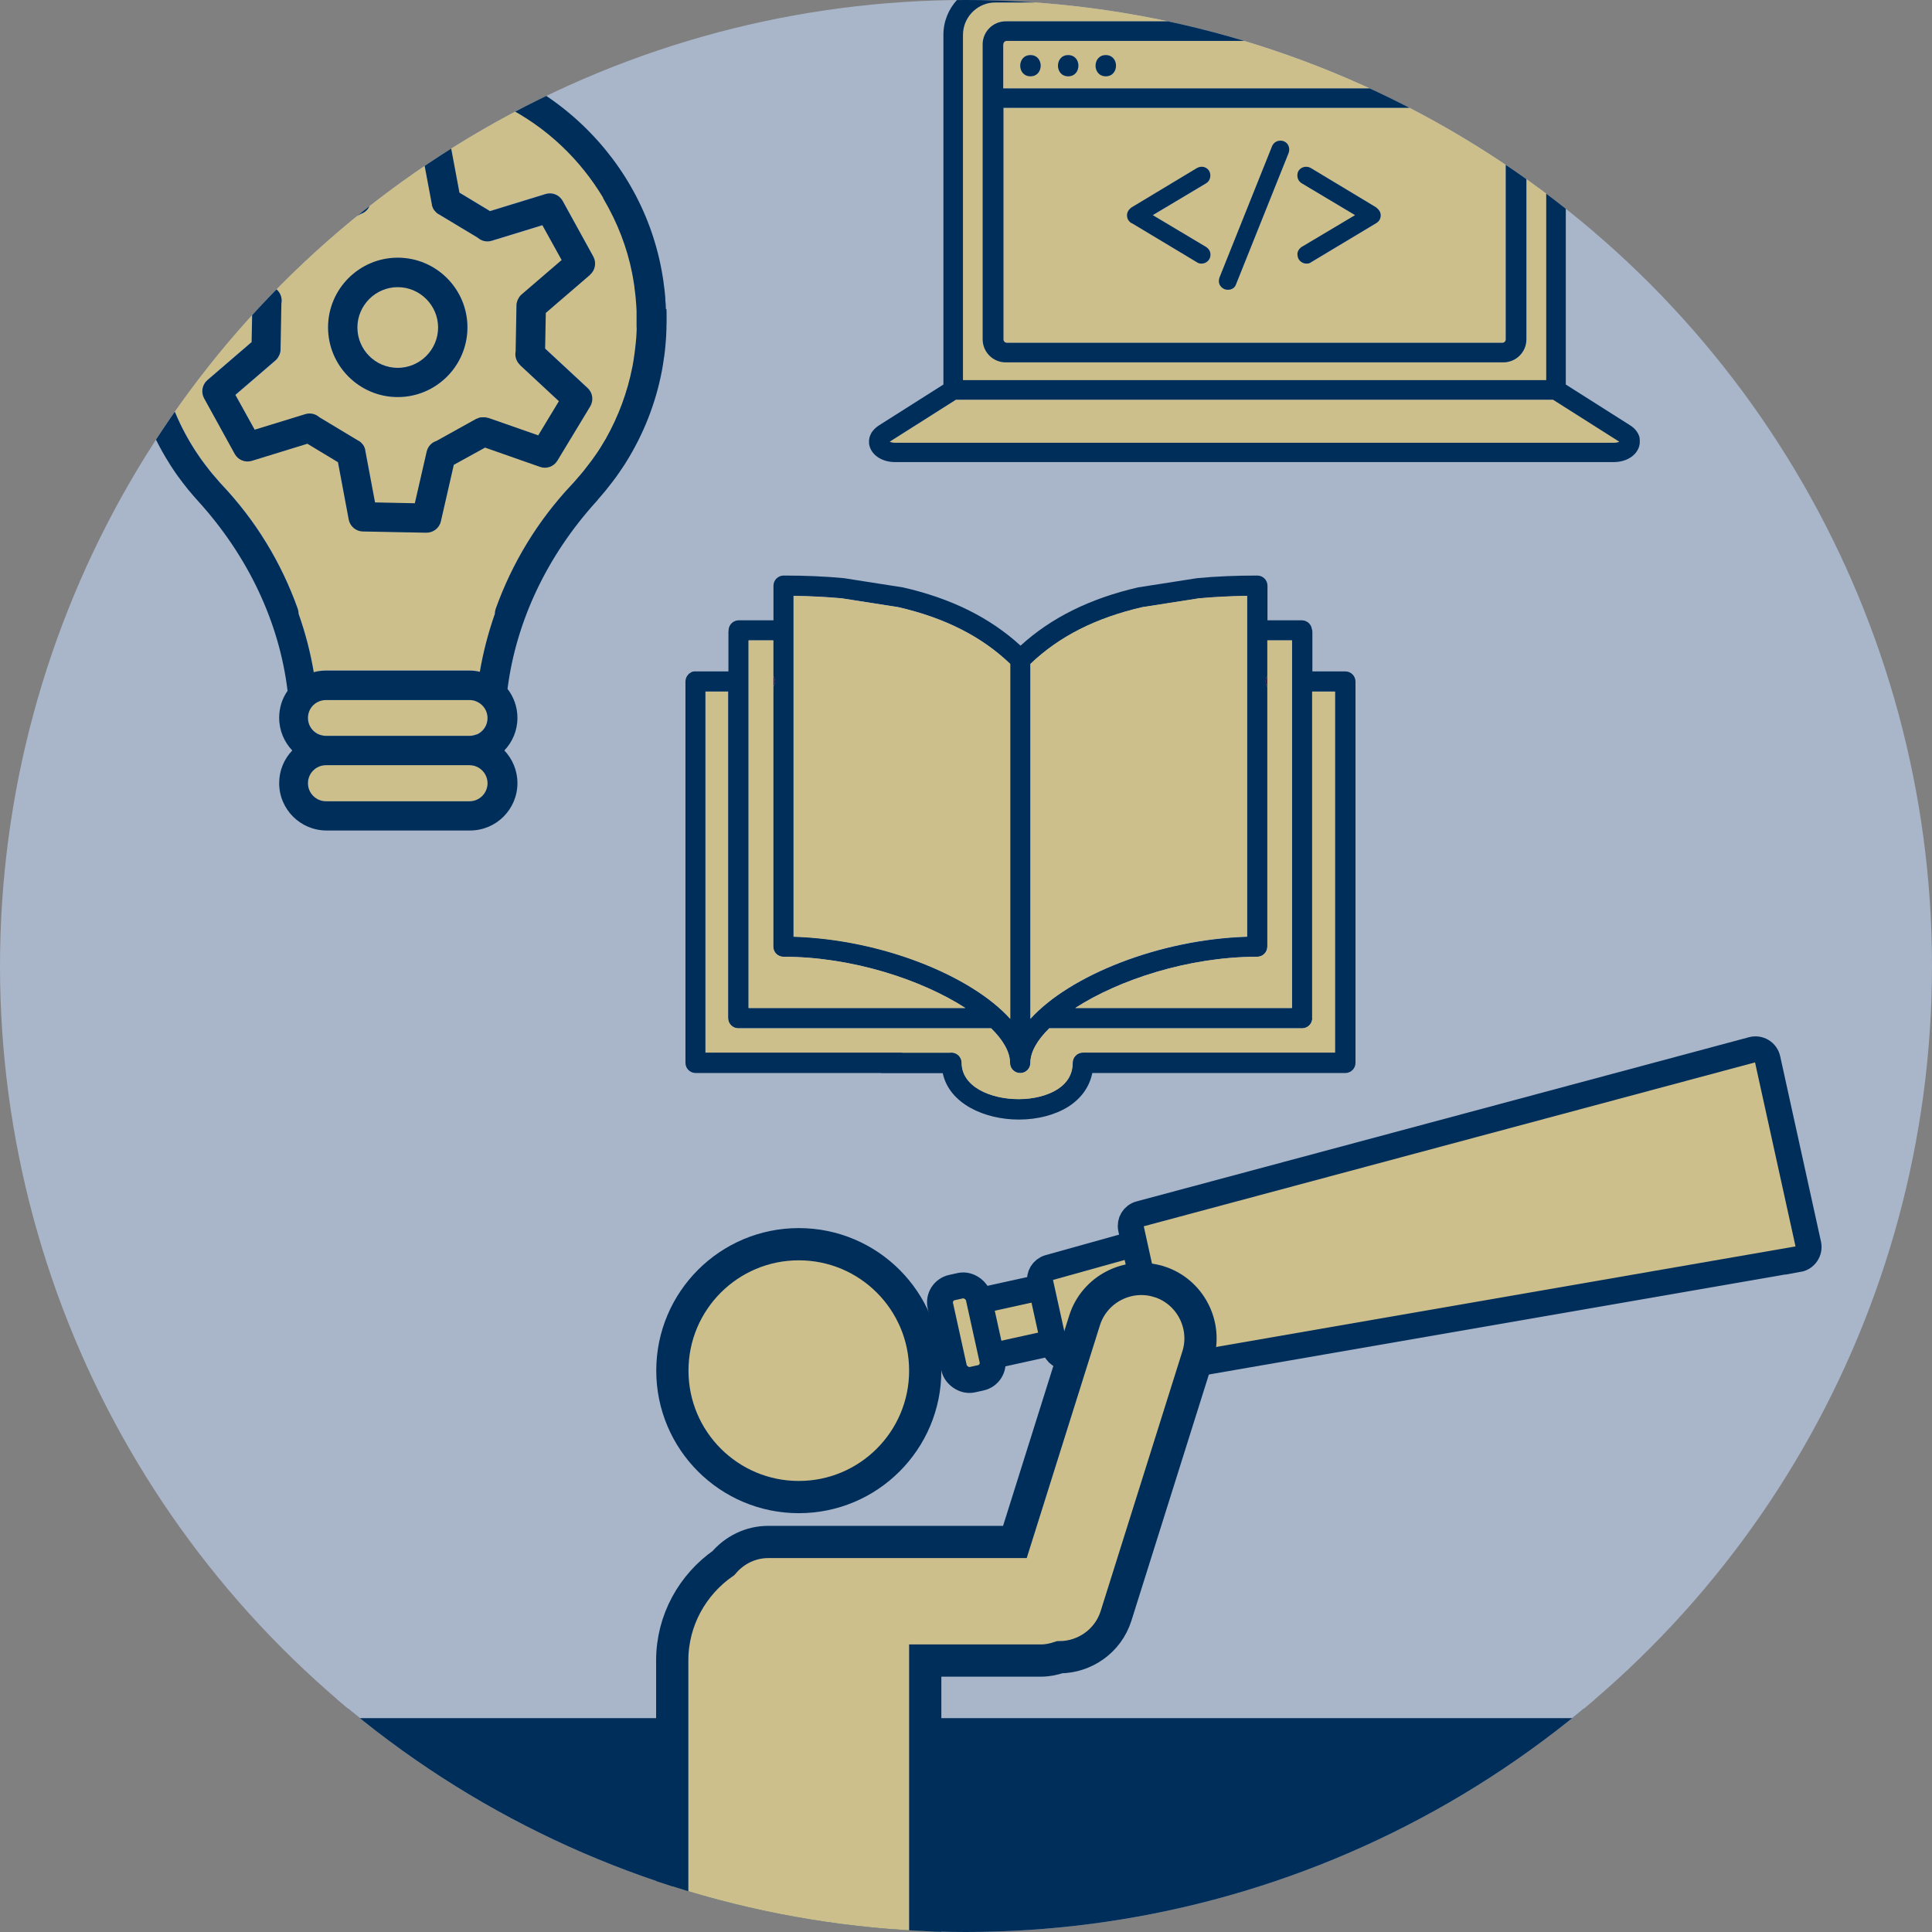 <?xml version="1.0" encoding="UTF-8"?>
<svg xmlns="http://www.w3.org/2000/svg" xmlns:xlink="http://www.w3.org/1999/xlink" id="Layer_2" width="140.28" height="140.28" viewBox="0 0 140.28 140.28">
  <rect x="0" y="0" width="140.28" height="140.28" fill="#808080" stroke="none"/>
  <defs>
    <style>
      .cls-1 {
        fill: none;
      }

      .cls-2, .cls-3, .cls-4 {
        fill: #cdbf8b;
      }

      .cls-5 {
        stroke: #a9b5c9;
        stroke-linecap: round;
        stroke-width: 1.4px;
      }

      .cls-5, .cls-6 {
        fill: #002e5a;
      }

      .cls-7 {
        fill: #fff;
      }

      .cls-3 {
        stroke-width: 2.34px;
      }

      .cls-3, .cls-4 {
        stroke: #002e5a;
      }

      .cls-4 {
        stroke-width: 1.88px;
      }

      .cls-8 {
        fill: #a9b5c9;
      }

      .cls-9 {
        fill: #281954;
      }

      .cls-10 {
        clip-path: url(#clippath);
      }
    </style>
    <clipPath id="clippath">
      <circle class="cls-1" cx="70.14" cy="70.14" r="70.14"></circle>
    </clipPath>
  </defs>
  <g id="Layer_1-2" data-name="Layer_1">
    <g class="cls-10">
      <g>
        <path class="cls-8" d="M70.14,160.28c-49.7,0-90.14-40.44-90.14-90.14S20.44-20,70.14-20s90.14,40.44,90.14,90.14-40.44,90.14-90.14,90.14Z"></path>
        <path class="cls-2" d="M70.14,0C108.88,0,140.28,31.4,140.28,70.14s-31.4,70.14-70.14,70.14S0,108.88,0,70.14,31.4,0,70.14,0M70.14-40C40.72-40,13.06-28.54-7.74-7.74-28.54,13.06-40,40.72-40,70.14s11.46,57.08,32.26,77.88c20.8,20.8,48.46,32.26,77.88,32.26s57.08-11.46,77.88-32.26c20.8-20.8,32.26-48.46,32.26-77.88s-11.46-57.08-32.26-77.88c-20.8-20.8-48.46-32.26-77.88-32.26h0Z"></path>
        <path class="cls-7" d="M70.14,0C108.88,0,140.28,31.4,140.28,70.14s-31.4,70.14-70.14,70.14S0,108.88,0,70.14,31.4,0,70.14,0M70.14-12C24.85-12-12,24.85-12,70.14s36.85,82.14,82.14,82.14,82.14-36.85,82.14-82.14S115.43-12,70.14-12h0Z"></path>
      </g>
      <g>
        <rect class="cls-5" x="-31.19" y="124.05" width="201.35" height="74.37" rx="13.5" ry="13.5"></rect>
        <g>
          <circle class="cls-3" cx="58" cy="99.52" r="9.18"></circle>
          <g>
            <rect class="cls-4" x="71.34" y="93.41" width="9.43" height="4.11" transform="translate(-18.76 18.61) rotate(-12.43)"></rect>
            <rect class="cls-4" x="68.74" y="93.34" width="2.84" height="6.85" rx="1.1" ry="1.1" transform="translate(-19.18 17.37) rotate(-12.43)"></rect>
            <path class="cls-4" d="M105.56,93.95l-27.96,4.56c-.47.08-.92-.23-1.03-.7l-1.04-4.71c-.1-.47.18-.93.64-1.06l27.29-7.62c.5-.14,1.01.17,1.12.67l1.71,7.77c.11.51-.22,1-.74,1.08Z"></path>
            <path class="cls-4" d="M130.57,91.42l-45.35,7.87c-.47.08-.93-.22-1.03-.69l-2.07-9.4c-.1-.47.18-.94.65-1.06l44.46-11.92c.5-.13,1,.17,1.11.68l2.96,13.45c.11.5-.22.99-.73,1.08Z"></path>
          </g>
          <path class="cls-3" d="M84.15,93.06c-2.26-.71-4.69.56-5.4,2.81l-5.06,16.09h-17.9c-1.31,0-2.47.6-3.26,1.53-2.24,1.56-3.72,4.15-3.72,7.07v72.36c0,2.78,2.28,5.06,5.06,5.06s5.06-2.28,5.06-5.06v-38.66c.29-.01.58-.04.87-.08l6.98,18.3v21.1c0,2.78,2.28,5.06,5.06,5.06s5.06-2.28,5.06-5.06v-21.26c0-.53-.11-1.03-.26-1.51-.01-.56-.1-1.13-.31-1.68l-9.15-23.98v-24.58h8.41c.48,0,.93-.1,1.35-.24,1.82-.01,3.51-1.17,4.09-2.99l5.94-18.88c.71-2.26-.56-4.69-2.81-5.4Z"></path>
        </g>
        <g>
          <g>
            <circle class="cls-2" cx="28.88" cy="23.77" r="2.93"></circle>
            <path class="cls-2" d="M46.23,22.56c0-.22-.02-.43-.04-.65,0-.09-.01-.17-.02-.26-.02-.23-.05-.45-.08-.68-.01-.09-.02-.17-.03-.26-.04-.26-.08-.52-.13-.78,0-.04-.01-.07-.02-.11-.37-1.86-1.06-3.65-2.04-5.33-.04-.06-.07-.13-.09-.19-.81-1.34-1.8-2.59-2.97-3.7-1.25-1.19-2.65-2.16-4.14-2.92-.07-.02-.14-.04-.21-.08-2.11-1.05-4.37-1.64-6.7-1.76-.24-.01-.48-.02-.71-.02-.08,0-.15,0-.23,0-.08,0-.15,0-.23,0-.24,0-.48,0-.71.02-2.33.12-4.59.71-6.7,1.76-.07.03-.14.06-.21.08-1.49.76-2.89,1.73-4.14,2.92-1.17,1.11-2.16,2.35-2.97,3.69-.02.07-.05.14-.09.2-.98,1.67-1.67,3.45-2.04,5.31-.01.07-.03.15-.04.22-.04.22-.08.44-.11.67-.02.11-.03.23-.04.34-.02.2-.05.39-.07.59-.01.11-.02.22-.03.34-.01.19-.03.38-.03.57,0,.12,0,.25,0,.37,0,.18,0,.35,0,.53,0,.13,0,.25,0,.37,0,.15.01.31.02.46,0,.16.02.31.03.47,0,.11.02.22.03.33.02.19.04.39.07.58,0,.06.02.13.03.19.03.23.07.46.12.7,0,0,0,.02,0,.02.4,2.1,1.19,4.11,2.33,5.92.03.05.07.11.1.16.1.16.2.31.31.46.07.1.13.2.2.29.08.12.17.23.26.35.1.13.2.26.3.39.07.09.14.17.21.26.13.15.26.3.39.45.1.12.21.23.31.35,2.45,2.61,4.3,5.64,5.51,9.01.04.12.06.24.06.36.49,1.39.86,2.81,1.1,4.24.28-.08.58-.12.88-.12h10.42c.26,0,.52.03.76.09.24-1.43.61-2.83,1.09-4.21,0-.12.02-.24.06-.36,1.2-3.37,3.05-6.4,5.51-9.01.1-.11.19-.21.29-.32.15-.16.29-.33.43-.5.06-.07.12-.14.18-.22.12-.14.23-.29.34-.44.08-.1.15-.2.23-.3.08-.11.16-.23.24-.34.09-.14.19-.27.28-.41.05-.07.09-.15.14-.22.11-.18.22-.36.33-.55,0-.01.01-.02.02-.03.93-1.63,1.58-3.4,1.94-5.25,0-.04.01-.07.02-.11.04-.21.07-.42.1-.62.01-.09.03-.18.04-.27.02-.17.04-.34.06-.51.01-.14.03-.27.04-.41.01-.13.02-.27.03-.4.01-.18.02-.36.02-.54,0-.1,0-.2,0-.3,0-.2,0-.41,0-.61,0-.1,0-.19,0-.29ZM42.66,28.16c.37.34.44.89.19,1.32,0,0,0,0,0,0l-2.39,3.95c-.26.43-.79.62-1.26.45l-3.99-1.4-2.27,1.25-.94,4.11c-.11.49-.55.83-1.05.82,0,0,0,0,0,0l-4.62-.09c-.5,0-.93-.37-1.02-.87l-.78-4.16-2.22-1.34-4.03,1.24c-.48.15-.99-.06-1.24-.49,0,0,0,0,0,0l-2.23-4.05c-.24-.44-.14-.99.24-1.32l3.21-2.76.05-2.59-3.09-2.87c-.37-.34-.44-.89-.19-1.32h0s2.39-3.96,2.39-3.96c.26-.43.79-.62,1.26-.45l3.99,1.4,2.27-1.25.94-4.11c.11-.49.55-.83,1.05-.82,0,0,0,0,0,0l4.62.09c.5,0,.93.37,1.02.87l.78,4.16,2.22,1.34,4.03-1.24c.48-.15.99.06,1.24.49,0,0,0,0,0,0l2.23,4.05c.24.44.14.99-.24,1.32l-3.21,2.76-.05,2.59,3.09,2.87Z"></path>
            <path class="cls-2" d="M37.51,22.21v-.02s0-.02,0-.03c0-.05,0-.1.02-.15,0-.02.01-.05.02-.07.01-.04.02-.08.04-.12,0-.02.02-.05.03-.07.02-.04.04-.07.06-.1.01-.02.03-.04.04-.07.02-.03.05-.06.07-.09.02-.02.04-.04.06-.06,0,0,.01-.02.02-.02l2.92-2.51-1.4-2.53-3.68,1.13c-.37.11-.74.02-1.01-.22l-2.84-1.71s0,0,0,0h-.01s-.02-.02-.03-.03c-.04-.03-.09-.06-.12-.09-.02-.02-.03-.03-.05-.05-.03-.03-.06-.06-.08-.09-.02-.02-.03-.04-.05-.06-.02-.03-.04-.07-.06-.1-.01-.02-.02-.05-.03-.07-.01-.03-.03-.07-.04-.11,0-.03-.02-.05-.02-.08,0-.01,0-.02,0-.03l-.71-3.78-2.89-.06-.86,3.75c-.09.37-.36.65-.7.77l-2.9,1.61s0,0,0,0h-.02s-.02.02-.03.02c-.05.02-.09.04-.14.06-.02,0-.05.01-.07.02-.04.01-.08.02-.12.02-.03,0-.05,0-.08,0-.04,0-.08,0-.12,0-.03,0-.05,0-.08,0-.04,0-.07-.01-.11-.02-.03,0-.06-.01-.08-.02-.01,0-.02,0-.03,0l-3.63-1.27-1.5,2.48,2.82,2.62c.28.26.39.64.32.99l-.06,3.32h0s0,.02,0,.02c0,.01,0,.02,0,.03,0,.05,0,.1-.02.16,0,.02-.01.05-.02.07-.01.04-.02.08-.04.12,0,.02-.02.05-.03.07-.02.04-.04.07-.06.1-.01.02-.03.04-.04.07-.02.03-.05.06-.07.09-.02.02-.04.04-.06.06,0,0-.01.02-.02.02l-2.92,2.51,1.4,2.53,3.68-1.13c.37-.11.74-.02,1.01.22l2.84,1.71s0,0,0,0h.02s.02.02.03.03c.04.03.09.06.12.09.02.02.04.03.05.05.03.03.06.06.08.09.02.02.03.04.05.06.02.03.04.07.06.1.01.02.02.05.03.07.01.03.03.07.04.11,0,.03.02.05.02.08,0,.01,0,.02,0,.03l.71,3.78,2.89.06.86-3.75c.09-.37.36-.65.7-.77l2.9-1.61s0,0,0,0h.01s.02-.02.03-.02c.05-.02.09-.04.14-.06.02,0,.05-.01.07-.02.04-.01.08-.02.12-.02.03,0,.05,0,.08,0,.04,0,.08,0,.12,0,.03,0,.05,0,.08,0,.04,0,.07.01.11.02.03,0,.06.01.08.02.01,0,.02,0,.03,0l3.63,1.27,1.5-2.48-2.82-2.62c-.28-.26-.39-.64-.32-.99l.06-3.32h0ZM28.88,28.84c-2.79,0-5.06-2.27-5.06-5.06s2.27-5.06,5.06-5.06,5.06,2.27,5.06,5.06-2.27,5.06-5.06,5.06Z"></path>
            <path class="cls-2" d="M34.72,50.99s-.09-.05-.14-.07c-.15-.06-.32-.1-.5-.1h-10.42c-.22,0-.43.06-.61.15,0,0-.02,0-.03.01-.4.22-.67.65-.67,1.14s.28.93.69,1.15c.18.1.4.15.62.15h10.42c.18,0,.36-.04.52-.11.46-.2.79-.66.79-1.2,0-.49-.27-.92-.67-1.14Z"></path>
            <path class="cls-2" d="M34.09,55.56h-10.42c-.72,0-1.31.59-1.31,1.31s.58,1.31,1.31,1.31h10.42c.72,0,1.31-.59,1.31-1.31s-.59-1.31-1.31-1.31Z"></path>
            <path class="cls-6" d="M42.84,19.95c.38-.33.48-.88.24-1.32l-2.23-4.05s0,0,0,0c-.24-.43-.76-.64-1.24-.49l-4.03,1.24-2.22-1.34-.78-4.16c-.09-.49-.52-.86-1.02-.87l-4.62-.09s0,0,0,0c-.5,0-.94.34-1.05.82l-.94,4.11-2.27,1.25-3.99-1.4c-.47-.17-1,.02-1.26.45l-2.39,3.95h0c-.25.44-.18.99.19,1.33l3.09,2.87-.05,2.59-3.21,2.76c-.38.33-.48.88-.24,1.32l2.23,4.05s0,0,0,0c.24.43.76.64,1.24.49l4.03-1.24,2.22,1.34.78,4.16c.09.49.52.86,1.02.87l4.62.09s0,0,0,0c.5,0,.94-.34,1.05-.82l.94-4.11,2.27-1.25,3.99,1.4c.47.17,1-.02,1.26-.45l2.39-3.95s0,0,0,0c.25-.43.18-.98-.19-1.32l-3.09-2.87.05-2.59,3.21-2.76ZM37.76,26.51l2.82,2.62-1.5,2.48-3.63-1.27s-.02,0-.03,0c-.03,0-.05-.01-.08-.02-.04,0-.07-.02-.11-.02-.03,0-.05,0-.08,0-.04,0-.08,0-.12,0-.03,0-.05,0-.08,0-.04,0-.08.01-.12.02-.02,0-.05.01-.07.02-.05.02-.1.04-.14.06-.01,0-.02,0-.03.01h-.01s0,0,0,0l-2.9,1.61c-.34.11-.61.39-.7.77l-.86,3.75-2.89-.06-.71-3.78s0-.02,0-.03c0-.03-.01-.05-.02-.08-.01-.04-.02-.07-.04-.11-.01-.02-.02-.05-.03-.07-.02-.03-.04-.07-.06-.1-.01-.02-.03-.04-.05-.06-.03-.03-.05-.06-.08-.09-.02-.02-.03-.04-.05-.05-.04-.03-.08-.06-.12-.09-.01,0-.02-.02-.03-.02h-.02s0,0,0,0l-2.84-1.71c-.27-.24-.65-.33-1.01-.22l-3.68,1.13-1.4-2.53,2.92-2.51s.01-.02.02-.02c.02-.02.04-.04.06-.06.03-.03.05-.06.07-.09.02-.02.03-.04.04-.07.02-.03.04-.07.06-.1.01-.02.02-.05.03-.07.02-.04.03-.08.04-.12,0-.02.01-.05.02-.07.01-.05.02-.1.02-.16,0-.01,0-.02,0-.03v-.02s0,0,0,0l.06-3.32c.07-.35-.04-.73-.32-.99l-2.82-2.62,1.5-2.48,3.63,1.27s.02,0,.03,0c.03,0,.05.01.08.02.04,0,.07.02.11.02.03,0,.05,0,.08,0,.04,0,.08,0,.12,0,.03,0,.05,0,.08,0,.04,0,.08-.01.12-.02.02,0,.05-.01.07-.02.05-.02.1-.04.14-.06.01,0,.02,0,.03-.01h.02s0,0,0,0l2.9-1.61c.34-.11.61-.39.7-.77l.86-3.75,2.89.06.71,3.78s0,.02,0,.03c0,.03.01.05.02.08.01.04.02.07.04.11.01.02.02.05.03.07.02.04.04.07.06.1.01.02.03.04.05.06.03.03.05.06.08.09.02.02.03.03.05.05.04.03.08.07.12.09.01,0,.02.01.03.02h.01s0,0,0,0l2.84,1.71c.27.24.65.33,1.01.22l3.68-1.13,1.4,2.53-2.92,2.51s-.01.02-.02.02c-.02.02-.04.04-.06.06-.03.03-.05.06-.07.09-.02.02-.03.04-.04.07-.02.03-.04.07-.06.1-.01.02-.02.05-.03.07-.02.04-.03.08-.04.12,0,.02-.01.05-.02.07-.01.05-.02.1-.02.15,0,.01,0,.02,0,.03v.02s0,0,0,0l-.06,3.32c-.07.35.04.72.32.99Z"></path>
            <path class="cls-6" d="M28.88,18.71c-2.79,0-5.06,2.27-5.06,5.06s2.27,5.06,5.06,5.06,5.06-2.27,5.06-5.06-2.27-5.06-5.06-5.06ZM28.88,26.71c-1.62,0-2.93-1.32-2.93-2.93s1.32-2.93,2.93-2.93,2.93,1.32,2.93,2.93-1.32,2.93-2.93,2.93Z"></path>
            <path class="cls-6" d="M48.35,22.45c0-.22-.02-.44-.04-.65,0-.08,0-.16-.01-.24,0-.04,0-.07-.01-.11-.02-.26-.05-.52-.09-.78-.01-.08-.02-.17-.03-.25-.62-4.33-2.66-8.28-5.89-11.36-3.6-3.42-8.24-5.3-13.16-5.36-.1,0-.19,0-.29,0-.1,0-.19,0-.29,0-4.93.06-9.56,1.94-13.16,5.36-2.98,2.83-4.95,6.42-5.72,10.35,0,.03,0,.06-.02.09-.06.3-.11.6-.15.9-.02.11-.03.23-.04.34-.03.23-.06.46-.08.69,0,.04-.01.09-.01.13,0,.1-.01.2-.02.3-.01.19-.03.38-.03.57,0,.17,0,.33-.01.5,0,.11,0,.22,0,.33,0,.06,0,.11,0,.17,0,.17,0,.35.01.52,0,.14,0,.27.02.41.01.21.03.42.04.62,0,.09.02.18.03.27.02.25.05.5.09.74,0,.04.01.07.02.11.39,2.69,1.33,5.24,2.78,7.54.03.04.05.08.08.13.12.19.25.38.38.57.06.09.13.18.19.27.11.15.22.3.33.44.1.13.19.25.29.37.09.12.19.24.29.35.12.15.25.29.37.43.06.06.11.13.17.19,3.63,4,5.89,8.8,6.49,13.77-.39.55-.61,1.23-.61,1.96,0,.92.37,1.76.95,2.37-.59.62-.95,1.45-.95,2.37,0,1.9,1.54,3.44,3.44,3.44h10.42c1.9,0,3.44-1.54,3.44-3.44,0-.92-.36-1.75-.95-2.37.59-.62.95-1.45.95-2.37,0-.79-.27-1.52-.72-2.1.63-4.92,2.87-9.67,6.47-13.63.05-.05.09-.11.14-.17.14-.16.28-.32.41-.48.09-.1.17-.21.25-.31.11-.14.22-.28.33-.42.1-.13.2-.26.3-.4.08-.11.15-.22.23-.33.12-.17.23-.34.35-.52.04-.06.08-.13.12-.19,1.28-2.05,2.16-4.29,2.61-6.65,0,0,0,0,0,0,.05-.27.09-.53.13-.8,0-.06.02-.12.03-.19.03-.22.06-.45.08-.67.01-.12.02-.23.03-.35.02-.18.03-.37.04-.55,0-.16.02-.33.02-.49,0-.15,0-.29.01-.44,0-.07,0-.13,0-.2,0-.13,0-.25,0-.38,0-.14,0-.28-.01-.42ZM34.09,58.18h-10.42c-.72,0-1.31-.59-1.31-1.31s.58-1.31,1.31-1.31h10.42c.72,0,1.31.59,1.31,1.31s-.59,1.31-1.31,1.31ZM34.61,53.32c-.16.07-.34.11-.52.11h-10.42c-.22,0-.43-.06-.62-.15-.41-.22-.69-.65-.69-1.15s.27-.92.67-1.14c0,0,.02-.01.03-.01.18-.1.39-.15.61-.15h10.42c.17,0,.35.03.5.1.05.02.09.04.14.07.4.22.67.65.67,1.14,0,.54-.32.99-.79,1.2ZM46.23,23.76c0,.18-.01.36-.02.54,0,.13-.02.27-.03.4-.01.14-.02.27-.04.41-.02.17-.04.34-.06.51-.01.09-.03.18-.04.27-.03.21-.06.42-.1.62,0,.04-.01.07-.02.11-.36,1.85-1.02,3.62-1.94,5.25,0,.01-.01.02-.02.03-.11.19-.22.37-.33.55-.05.07-.09.15-.14.22-.09.14-.18.28-.28.41-.08.12-.16.23-.24.34-.07.1-.15.2-.23.3-.11.15-.22.29-.34.44-.06.07-.12.14-.18.22-.14.17-.28.33-.43.5-.1.11-.19.22-.29.32-2.45,2.61-4.3,5.64-5.51,9.01-.04.12-.06.24-.06.36-.48,1.38-.85,2.79-1.09,4.21-.24-.06-.5-.09-.76-.09h-10.42c-.3,0-.6.04-.88.12-.24-1.44-.61-2.85-1.1-4.24,0-.12-.02-.24-.06-.36-1.2-3.37-3.05-6.4-5.51-9.01-.11-.11-.21-.23-.31-.35-.13-.15-.26-.3-.39-.45-.07-.09-.14-.17-.21-.26-.1-.13-.2-.26-.3-.39-.09-.12-.17-.23-.26-.35-.07-.1-.14-.19-.2-.29-.11-.15-.21-.31-.31-.46-.03-.05-.07-.11-.1-.16-1.14-1.82-1.93-3.82-2.33-5.92,0,0,0-.02,0-.02-.04-.23-.08-.46-.12-.7,0-.06-.02-.13-.03-.19-.03-.19-.05-.38-.07-.58-.01-.11-.02-.22-.03-.33-.01-.16-.02-.31-.03-.47,0-.15-.01-.31-.02-.46,0-.12,0-.25,0-.37,0-.18,0-.35,0-.53,0-.12,0-.25,0-.37,0-.19.02-.38.03-.57,0-.11.02-.23.03-.34.02-.2.04-.4.07-.59.01-.11.03-.23.04-.34.03-.22.07-.45.11-.67.01-.07.02-.15.04-.22.37-1.86,1.06-3.64,2.04-5.31.04-.06.07-.13.09-.2.81-1.34,1.8-2.58,2.97-3.69,1.25-1.19,2.65-2.16,4.14-2.92.07-.02.14-.04.21-.08,2.11-1.05,4.37-1.64,6.7-1.76.24-.01.48-.02.71-.02.08,0,.15,0,.23,0,.08,0,.15,0,.23,0,.24,0,.48,0,.71.02,2.33.12,4.59.71,6.7,1.76.07.03.14.06.21.08,1.49.76,2.89,1.73,4.14,2.92,1.17,1.11,2.16,2.36,2.97,3.7.02.07.05.13.09.19.98,1.68,1.67,3.46,2.04,5.33,0,.04.01.07.02.11.05.26.09.52.13.78.01.09.02.17.03.26.03.23.06.45.08.68,0,.09.01.17.02.26.02.22.03.43.04.65,0,.1,0,.19,0,.29,0,.2,0,.41,0,.61,0,.1,0,.2,0,.3Z"></path>
          </g>
          <g>
            <path class="cls-2" d="M109.33,3.22c0-.14-.11-.25-.25-.25h-35.97c-.14,0-.25.11-.25.25v3.2h36.48v-3.2ZM74.82,5.54c-.99,0-.99-1.54,0-1.54s.99,1.54,0,1.54ZM77.56,5.54c-.99,0-.99-1.54,0-1.54s.99,1.54,0,1.54ZM80.29,5.54c-.99,0-.99-1.54,0-1.54s.99,1.54,0,1.54Z"></path>
            <path class="cls-2" d="M73.11,24.89h35.97c.14,0,.25-.11.25-.25V7.83h-36.48v16.81c0,.14.11.25.25.25ZM94.52,13.32c-.21-.13-.32-.33-.32-.58,0-.18.07-.33.19-.45.2-.18.49-.22.77-.09l4.75,2.86c.23.18.34.37.34.58,0,.25-.12.45-.34.58l-4.73,2.84c-.08.06-.18.09-.31.09-.18,0-.33-.06-.46-.18-.13-.12-.2-.28-.2-.47,0-.23.11-.42.31-.56l3.88-2.31-3.87-2.31ZM88.55,20.14l3.82-9.54c.06-.13.14-.22.25-.29h0c.26-.16.62-.12.82.1.12.12.17.28.17.45,0,.09-.02.17-.05.26l-3.82,9.54c-.09.24-.3.38-.6.38-.18,0-.33-.06-.45-.19-.12-.12-.19-.28-.19-.45,0-.08.02-.17.05-.26ZM82.17,15.07l4.75-2.86c.3-.15.58-.1.78.08.13.11.19.27.19.45,0,.25-.11.45-.31.58l-3.87,2.31,3.87,2.31c.21.14.32.34.32.56,0,.19-.07.35-.2.47-.13.12-.28.18-.46.18-.11,0-.22-.03-.31-.09l-4.73-2.84c-.22-.13-.34-.33-.34-.58,0-.21.11-.4.33-.57Z"></path>
            <path class="cls-2" d="M69.92,27.61h42.35V7.13s0,0,0,0V2.53s0,0,0,0c0-1.21-.93-2.22-2.11-2.34-.08,0-.16-.01-.24-.01h-37.65c-.08,0-.16,0-.24.01-1.18.12-2.11,1.12-2.11,2.34,0,0,0,0,0,0v4.59s0,0,0,0v20.48ZM71.35,3.22c0-.92.75-1.67,1.67-1.67h36.14c.92,0,1.67.75,1.67,1.67v21.42c0,.92-.75,1.67-1.67,1.67h-36.14c-.92,0-1.67-.75-1.67-1.67V3.22Z"></path>
            <path class="cls-2" d="M69.42,29.02l-4.81,3.05s.03.01.04.02c.08.03.2.06.36.06h52.18c.16,0,.28-.03.36-.06.01,0,.03-.01.04-.02l-4.81-3.05h-43.35Z"></path>
            <path class="cls-6" d="M82.19,16.21l4.73,2.84c.09.06.2.09.31.09.18,0,.33-.06.46-.18.13-.12.2-.28.2-.47,0-.23-.11-.42-.32-.56l-3.87-2.31,3.87-2.31c.21-.13.31-.33.31-.58,0-.18-.07-.33-.19-.45-.2-.18-.48-.24-.78-.08l-4.75,2.86c-.22.16-.33.36-.33.57,0,.25.12.45.34.58Z"></path>
            <path class="cls-6" d="M89.14,21.04c.3,0,.51-.14.6-.38l3.82-9.54c.03-.08.05-.17.05-.26,0-.18-.06-.33-.17-.45-.2-.22-.56-.26-.82-.1h0c-.11.07-.19.16-.25.29l-3.82,9.54c-.03.09-.05.18-.05.26,0,.18.06.33.19.45.12.12.28.19.45.19Z"></path>
            <path class="cls-6" d="M94.21,18.49c0,.19.07.35.2.47.13.12.29.18.46.18.13,0,.23-.03.31-.09l4.73-2.84c.23-.13.34-.33.34-.58,0-.21-.11-.4-.34-.58l-4.75-2.86c-.27-.14-.57-.09-.77.09-.13.11-.19.27-.19.45,0,.25.11.45.32.58l3.87,2.31-3.88,2.31c-.2.14-.31.33-.31.56Z"></path>
            <path class="cls-6" d="M73.02,26.31h36.14c.92,0,1.67-.75,1.67-1.67V3.22c0-.92-.75-1.67-1.67-1.67h-36.14c-.92,0-1.67.75-1.67,1.67v21.42c0,.92.75,1.67,1.67,1.67ZM72.85,3.22c0-.14.11-.25.25-.25h35.97c.14,0,.25.11.25.25v3.2h-36.48v-3.2ZM72.85,7.83h36.48v16.81c0,.14-.11.25-.25.25h-35.97c-.14,0-.25-.11-.25-.25V7.83Z"></path>
            <path class="cls-6" d="M74.82,4c-.99,0-.99,1.54,0,1.54s.99-1.54,0-1.54Z"></path>
            <path class="cls-6" d="M77.56,4c-.99,0-.99,1.54,0,1.54s.99-1.54,0-1.54Z"></path>
            <path class="cls-6" d="M80.29,4c-.99,0-.99,1.54,0,1.54s.99-1.54,0-1.54Z"></path>
            <path class="cls-6" d="M119.05,31.78s0-.02-.01-.04c-.09-.32-.31-.62-.65-.84l-4.7-2.98v-2.32s0,0,0,0v-5.21s0,0,0,0V2.53c0-1.98-1.54-3.6-3.48-3.75-.1,0-.19-.01-.29-.01h-37.65c-.1,0-.19,0-.29.01-1.94.15-3.48,1.77-3.48,3.75v17.86s0,0,0,0v5.21s0,0,0,0v2.32l-4.7,2.98c-.2.13-.36.29-.48.46,0,0-.01.01-.02.02-.03.04-.05.09-.07.14,0,.02-.02.03-.03.05-.02.04-.02.07-.04.11,0,.03-.02.06-.03.09,0,.04-.01.08-.02.12,0,.03-.01.06-.01.09,0,.04,0,.09,0,.13,0,.03,0,.06,0,.08,0,.02,0,.04.01.06,0,.05.02.1.03.15.2.69.94,1.15,1.85,1.15h52.18c.91,0,1.65-.46,1.85-1.15.01-.05.02-.1.03-.15,0-.02.01-.04.01-.06,0-.03,0-.06,0-.08,0-.04,0-.09,0-.13,0-.02,0-.04,0-.05,0-.05-.01-.1-.02-.15ZM69.92,2.53s0,0,0,0c0-1.21.93-2.22,2.11-2.34.08,0,.16-.01.24-.01h37.65c.08,0,.16,0,.24.01,1.18.12,2.11,1.12,2.11,2.34,0,0,0,0,0,0v4.59s0,0,0,0v20.48h-42.35V7.13s0,0,0,0V2.53ZM117.54,32.09c-.08.03-.2.06-.36.06h-52.18c-.16,0-.28-.03-.36-.06-.01,0-.03-.01-.04-.02l4.81-3.05h43.35l4.81,3.05s-.03.01-.04.02Z"></path>
          </g>
          <g>
            <path class="cls-9" d="M49.76,49.54v5.05s0,.06,0,.09v-5.11s0-.02,0-.04Z"></path>
            <path class="cls-9" d="M49.98,48.96c-.14.13-.22.32-.22.52v.05s0-.05,0-.07c0-.19.09-.37.22-.5Z"></path>
            <path class="cls-9" d="M49.77,49.46s0,.05,0,.07h0s0,.04,0,.05v-.12Z"></path>
            <path class="cls-9" d="M49.77,62.11s0,.06,0,.09v14.58h0v-14.67Z"></path>
            <path class="cls-9" d="M56.27,49.48c0-.15-.04-.29-.12-.4v.8c.08-.12.12-.25.12-.4Z"></path>
            <path class="cls-9" d="M91.9,49.48c0,.15.04.29.12.4v-.81c-.08.12-.12.25-.12.4Z"></path>
            <path class="cls-6" d="M97.67,48.75h-2.38v-2.86c0-.08-.01-.16-.04-.23-.05-.35-.36-.62-.73-.62h-2.49v-2.51c0-.41-.33-.74-.74-.74-1.54,0-3.01.06-4.37.19l-4.29.67c-3.5.81-6.3,2.2-8.53,4.23-2.23-2.04-5.03-3.43-8.54-4.23l-4.29-.67c-1.36-.13-2.83-.19-4.37-.19-.41,0-.74.33-.74.74v2.51h-2.52c-.4,0-.73.32-.74.72h0c0,.05-.01.09-.01.13v2.86h-2.38s-.08,0-.11,0c-.04,0-.07.01-.11.02-.05.01-.09.03-.13.06-.02.01-.04.02-.06.04-.02.01-.04.03-.06.04-.02.01-.04.03-.05.05-.13.13-.21.3-.22.5v27.33h0v.38c0,.41.33.74.74.74h13.4s.09.01.13.01h4.41c.47,2.21,3.02,3.37,5.53,3.37,1.37,0,2.65-.34,3.61-.95.93-.6,1.52-1.44,1.72-2.43h18.37c.41,0,.74-.33.74-.74v-27.68c0-.41-.33-.74-.74-.74ZM92.02,68.73v-18.85c-.08-.12-.12-.25-.12-.4s.04-.29.12-.4v-2.58h1.79v26.69h-12.77s-.02,0-.03,0c0,0,0,0-.01,0-.01,0-.03,0-.04,0h-2.89c3.16-2.04,8.21-3.72,13.21-3.72.41,0,.74-.33.74-.74ZM74.82,48.21c2.08-1.99,4.74-3.34,8.13-4.12l4.1-.64c1.1-.1,2.27-.16,3.5-.18v24.75c-6.38.19-12.89,2.82-15.73,5.96v-25.76ZM57.62,43.26c1.23.02,2.4.08,3.5.18l4.1.64c3.39.78,6.05,2.13,8.13,4.12v25.76c-2.84-3.14-9.34-5.77-15.73-5.96v-24.75ZM54.36,46.5h1.79v2.58c.08.12.12.25.12.4s-.04.29-.12.4v18.85c0,.41.33.74.74.74,5,0,10.05,1.68,13.21,3.72h-15.74v-26.69ZM96.93,76.42h-18.3c-.4,0-.74.33-.74.74,0,.81-.37,1.45-1.11,1.93-.71.45-1.73.71-2.81.71-2.06,0-4.14-.91-4.14-2.64,0-.4-.33-.74-.74-.74-.04,0-.09,0-.13.01h-3.4s-.09-.01-.13-.01h-14.2v-26.21h1.64v23.71c0,.4.33.74.74.74h18.36c.87.85,1.37,1.72,1.37,2.51,0,.41.33.74.74.74s.74-.33.74-.74c0-.79.5-1.65,1.37-2.51h4.77s.03,0,.04,0c0,0,0,0,.01,0,0,0,.02,0,.03,0h13.51c.41,0,.74-.33.74-.74v-23.71h1.65v26.21Z"></path>
            <path class="cls-2" d="M80.96,73.19s.03,0,.04,0c0,0,0,0,.01,0,0,0,.02,0,.03,0h12.77v-26.69h-1.79v22.23c0,.41-.33.74-.74.74-5,0-10.05,1.68-13.21,3.72h2.89Z"></path>
            <path class="cls-2" d="M90.55,68.01v-24.75c-1.23.02-2.4.08-3.5.18l-4.1.64c-3.39.78-6.05,2.13-8.13,4.12v25.76c2.84-3.14,9.34-5.77,15.73-5.96Z"></path>
            <path class="cls-2" d="M73.35,73.97v-25.76c-2.08-1.99-4.74-3.34-8.13-4.12l-4.1-.64c-1.1-.1-2.27-.16-3.5-.18v24.75c6.38.19,12.89,2.82,15.73,5.96Z"></path>
            <path class="cls-2" d="M56.88,69.47c-.41,0-.74-.33-.74-.74v-22.23h-1.79v26.69h15.74c-3.16-2.04-8.21-3.72-13.21-3.72Z"></path>
            <path class="cls-2" d="M95.28,73.93c0,.4-.33.74-.74.74h-13.51s-.02,0-.03,0c0,0,0,0-.01,0-.01,0-.03,0-.04,0h-4.77c-.87.85-1.37,1.72-1.37,2.51,0,.41-.33.74-.74.74s-.74-.33-.74-.74c0-.79-.5-1.65-1.37-2.51h-18.36c-.4,0-.74-.33-.74-.74v-23.71h-1.64v26.21h14.2s.09,0,.13.01h3.4s.09-.01.13-.01c.41,0,.74.33.74.74,0,1.73,2.08,2.64,4.14,2.64,1.08,0,2.1-.26,2.81-.71.74-.47,1.11-1.12,1.11-1.93,0-.4.33-.74.74-.74h18.3v-26.21h-1.65v23.71Z"></path>
          </g>
        </g>
      </g>
    </g>
  </g>
</svg>
